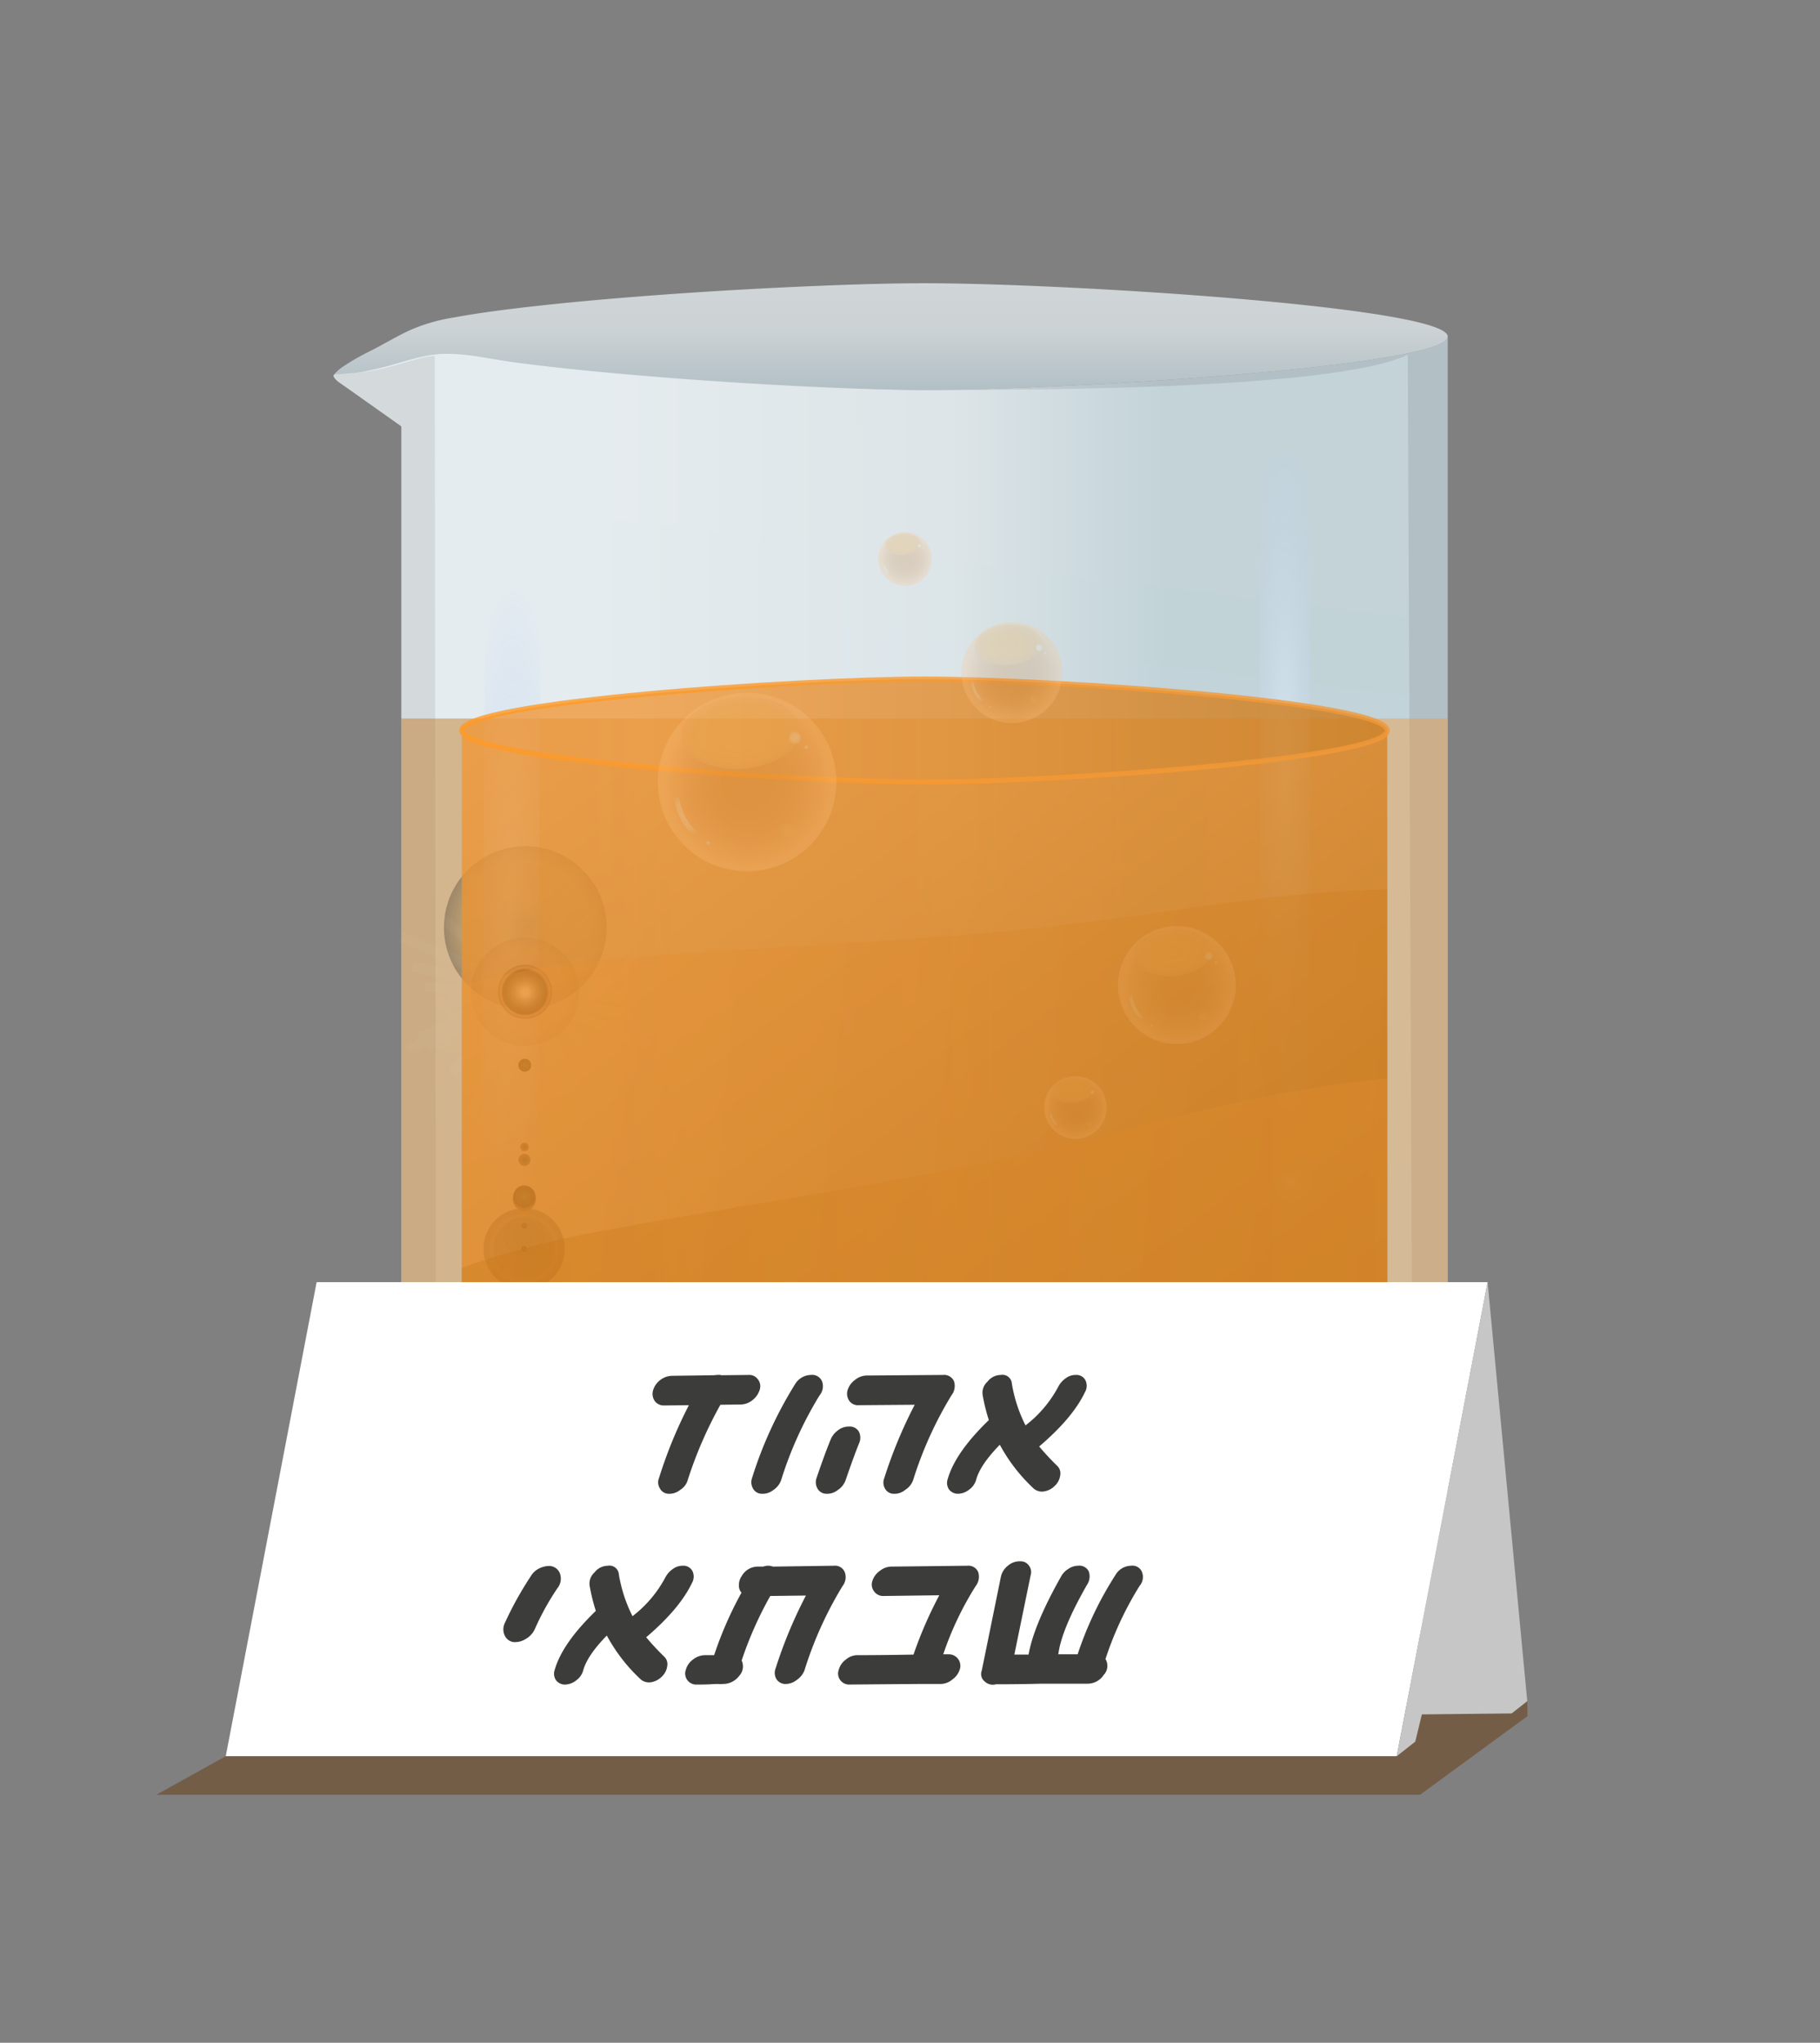 <svg xmlns="http://www.w3.org/2000/svg" xmlns:xlink="http://www.w3.org/1999/xlink" viewBox="0 0 303.954 341.115"><rect x="0" y="0" width="303.954" height="341.115" fill="#808080" stroke="none"/><defs><style>.a,.d{opacity:0.72;}.a{fill:url(#a);}.ag,.b,.l{opacity:0.8;}.b{fill:url(#b);}.c{isolation:isolate;}.d{fill:url(#c);}.e{fill:#683c11;fill-opacity:0.51;}.f,.h{mix-blend-mode:multiply;}.f{fill:url(#d);}.g{clip-path:url(#f);}.h{fill:url(#g);}.i{opacity:0.42;fill:url(#h);}.j{opacity:0.54;}.k{fill:url(#i);}.bd,.l{mix-blend-mode:hard-light;}.m{fill:url(#j);}.n,.u,.x{opacity:0.5;}.n{fill:url(#k);}.o{opacity:0.25;fill:url(#l);}.aa,.ab,.ac,.o,.p,.q,.r,.t,.u,.v,.w,.x,.y,.z{mix-blend-mode:screen;}.p{fill:url(#m);}.q{fill:url(#n);}.r{opacity:0.2;fill:url(#o);}.an,.au,.bb,.bj,.bq,.s,.w{fill:none;}.t{opacity:0.15;fill:url(#p);}.u{fill:url(#q);}.v{fill:url(#r);}.w{stroke:#fff;stroke-width:1.693px;opacity:0.03;}.ag,.w{stroke-miterlimit:10;}.x{fill:url(#s);}.y{fill:url(#t);}.z{fill:url(#u);}.aa{fill:url(#v);}.ab{fill:url(#w);}.ac{fill:url(#x);}.ad{clip-path:url(#z);}.ae,.af,.ah{opacity:0.3;}.ae{fill:url(#aa);}.af{fill:url(#ab);}.ag,.an{stroke-width:0.846px;}.ag{fill:url(#ac);stroke:url(#ad);}.ai{fill:url(#ae);}.aj,.am,.an,.aq,.at,.au,.ax,.ba,.bb,.bf,.bi,.bj,.bm,.bp,.bq{mix-blend-mode:soft-light;}.aj{fill:url(#af);}.ak{fill:url(#ag);}.al{fill:url(#ah);}.am{fill:url(#ai);}.an,.au,.bb,.bj,.bq{stroke-linecap:round;stroke-linejoin:round;}.an{stroke:url(#aj);}.ao{fill:url(#ak);}.ap{fill:url(#al);}.aq{fill:url(#am);}.ar{fill:url(#an);}.as{fill:url(#ao);}.at{fill:url(#ap);}.au{stroke-width:0.478px;stroke:url(#aq);}.av{fill:url(#ar);}.aw{fill:url(#as);}.ax{fill:url(#at);}.ay{fill:url(#au);}.az{fill:url(#av);}.ba{fill:url(#aw);}.bb{stroke-width:0.254px;stroke:url(#ax);}.bc{fill:url(#ay);}.bd{opacity:0.2;}.be{fill:url(#az);}.bf{fill:url(#ba);}.bg{fill:url(#bb);}.bh{fill:url(#bc);}.bi{fill:url(#bd);}.bj{stroke-width:0.558px;stroke:url(#be);}.bk{fill:url(#bf);}.bl{fill:url(#bg);}.bm{fill:url(#bh);}.bn{fill:url(#bi);}.bo{fill:url(#bj);}.bp{fill:url(#bk);}.bq{stroke-width:0.297px;stroke:url(#bl);}.br{fill:url(#bm);}.bs{fill:#fff;}.bt{fill:#c6c6c6;}.bu{fill:#3c3c3b;}</style><linearGradient id="a" x1="100.333" y1="165.563" x2="194.714" y2="165.563" gradientUnits="userSpaceOnUse"><stop offset="0" stop-color="#f5fbff"/><stop offset="0.626" stop-color="#e9f1f5"/><stop offset="1" stop-color="#c5d9e0"/></linearGradient><linearGradient id="b" x1="214.398" y1="270.682" x2="96.298" y2="114.157" gradientUnits="userSpaceOnUse"><stop offset="0" stop-color="#bb6a07"/><stop offset="1" stop-color="#f09839"/></linearGradient><linearGradient id="c" x1="148.781" y1="38.378" x2="148.781" y2="64.948" xlink:href="#a"/><linearGradient id="d" x1="166.628" y1="61.72" x2="144.33" y2="243.332" gradientUnits="userSpaceOnUse"><stop offset="0" stop-color="#bfc4c7"/><stop offset="1" stop-color="#b1c3c9"/></linearGradient><clipPath id="f"><path class="a" d="M241.783,260.329V56.214c0,4.925-63.581,8.918-87.379,8.918q-1.797,0-3.594-.029c-4.799-.073-9.596-.249-14.39-.469q-8.514-.39-17.019-.975-8.766-.597-17.516-1.397c-5.303-.491-10.602-1.045-15.883-1.734-3.878-.506-7.72-1.49-11.654-1.441-3.955.049-7.632,1.672-11.446,2.505q-.476.104-.954.2a19.755,19.755,0,0,1-3.847.589q-.68.074-1.362.119c-.223.015-.863-.061-1.016.14-.137.18.24.619.366.757a5.197,5.197,0,0,0,.76.607c.326.247.669.467,1.003.703l3.445,2.439,5.564,3.939.165.117V260.329a11.535,11.535,0,0,0,11.124,14.583H230.658A11.535,11.535,0,0,0,241.783,260.329Z"/></clipPath><linearGradient id="g" x1="115.747" y1="163.941" x2="166.924" y2="296.112" gradientUnits="userSpaceOnUse"><stop offset="0" stop-color="#f5f5f5"/><stop offset="1" stop-color="#c3d1d6"/></linearGradient><linearGradient id="h" x1="94.306" y1="207.658" x2="208.405" y2="207.658" xlink:href="#b"/><radialGradient id="i" cx="214.621" cy="128.137" r="64.699" gradientTransform="translate(228.36 -86.558) rotate(89.703) scale(1 0.116)" gradientUnits="userSpaceOnUse"><stop offset="0" stop-color="#e6f3ff"/><stop offset="1" stop-color="#b9cbf0" stop-opacity="0"/></radialGradient><radialGradient id="j" cx="-1481.392" cy="-1082.467" r="54.279" gradientTransform="matrix(0.006, -1, 0.158, 0.001, 265.263, -1328.402)" xlink:href="#i"/><radialGradient id="k" cx="215.589" cy="197.417" r="3.826" gradientTransform="matrix(1, 0, 0, 1, 0, 0)" xlink:href="#i"/><radialGradient id="l" cx="-1768.945" cy="-1377.26" r="13.582" gradientTransform="translate(1856.672 1532.153)" gradientUnits="userSpaceOnUse"><stop offset="0.1"/><stop offset="0.112" stop-color="#080602"/><stop offset="0.162" stop-color="#231b08"/><stop offset="0.218" stop-color="#392c0d"/><stop offset="0.285" stop-color="#4a3910"/><stop offset="0.366" stop-color="#554213"/><stop offset="0.481" stop-color="#5c4815"/><stop offset="0.8" stop-color="#5e4915"/><stop offset="1"/></radialGradient><radialGradient id="m" cx="-1783.909" cy="-1329.781" r="0.453" gradientTransform="translate(1871.461 1534.455)" gradientUnits="userSpaceOnUse"><stop offset="0" stop-color="#d4e194"/><stop offset="0.06" stop-color="#afba7a"/><stop offset="0.137" stop-color="#868f5e"/><stop offset="0.22" stop-color="#626845"/><stop offset="0.308" stop-color="#44482f"/><stop offset="0.402" stop-color="#2b2e1e"/><stop offset="0.506" stop-color="#181911"/><stop offset="0.622" stop-color="#0a0b07"/><stop offset="0.764" stop-color="#020302"/><stop offset="1"/></radialGradient><radialGradient id="n" cx="-1785.071" cy="-1326.094" r="0.453" gradientTransform="translate(1872.609 1534.634)" xlink:href="#m"/><radialGradient id="o" cx="-1784.426" cy="-1328.141" r="3.395" gradientTransform="translate(1871.972 1534.535)" gradientUnits="userSpaceOnUse"><stop offset="0.05"/><stop offset="0.092" stop-color="#040a03"/><stop offset="0.298" stop-color="#183411"/><stop offset="0.483" stop-color="#25531c"/><stop offset="0.64" stop-color="#2e6622"/><stop offset="0.75" stop-color="#316d24"/><stop offset="0.786" stop-color="#4f6e16"/><stop offset="0.834" stop-color="#716f06"/><stop offset="0.86" stop-color="#7e6f00"/><stop offset="0.888" stop-color="#7a6c00"/><stop offset="0.912" stop-color="#706200"/><stop offset="0.936" stop-color="#5d5200"/><stop offset="0.959" stop-color="#443c00"/><stop offset="0.981" stop-color="#231f00"/><stop offset="1"/></radialGradient><radialGradient id="p" cx="-1772.17" cy="-1367.027" r="9.054" gradientTransform="translate(1859.859 1532.65)" gradientUnits="userSpaceOnUse"><stop offset="0" stop-color="#200"/><stop offset="0.73" stop-color="#984023"/><stop offset="1" stop-color="#200"/></radialGradient><radialGradient id="q" cx="-1772.17" cy="-1367.027" r="4.527" gradientTransform="translate(1859.859 1532.649)" gradientUnits="userSpaceOnUse"><stop offset="0.15" stop-color="#fff"/><stop offset="0.209" stop-color="#e5d3d3"/><stop offset="0.29" stop-color="#c49c9e"/><stop offset="0.361" stop-color="#ad7477"/><stop offset="0.416" stop-color="#9e5c5f"/><stop offset="0.45" stop-color="#995356"/><stop offset="0.572" stop-color="#6b3335"/><stop offset="0.694" stop-color="#431718"/><stop offset="0.791" stop-color="#2b0606"/><stop offset="0.85" stop-color="#200"/><stop offset="0.857" stop-color="#260201"/><stop offset="0.865" stop-color="#330704"/><stop offset="0.872" stop-color="#471009"/><stop offset="0.88" stop-color="#641d0f"/><stop offset="0.888" stop-color="#8a2e18"/><stop offset="0.896" stop-color="#b74223"/><stop offset="0.9" stop-color="#d34e29"/><stop offset="0.903" stop-color="#c84927"/><stop offset="0.914" stop-color="#9c361c"/><stop offset="0.926" stop-color="#772514"/><stop offset="0.939" stop-color="#58180c"/><stop offset="0.952" stop-color="#400d07"/><stop offset="0.966" stop-color="#2f0603"/><stop offset="0.981" stop-color="#250101"/><stop offset="1" stop-color="#200"/></radialGradient><radialGradient id="r" cx="-1772.17" cy="-1367.027" r="3.773" gradientTransform="translate(1859.859 1532.649)" gradientUnits="userSpaceOnUse"><stop offset="0.15" stop-color="#fff"/><stop offset="0.282" stop-color="#c2c2c2"/><stop offset="0.425" stop-color="#888"/><stop offset="0.564" stop-color="#575757"/><stop offset="0.694" stop-color="#313131"/><stop offset="0.813" stop-color="#161616"/><stop offset="0.919" stop-color="#060606"/><stop offset="1"/></radialGradient><radialGradient id="s" cx="-1785.071" cy="-1326.094" r="6.791" gradientTransform="translate(1872.609 1534.634)" gradientUnits="userSpaceOnUse"><stop offset="0.64"/><stop offset="0.718" stop-color="#000200"/><stop offset="0.746" stop-color="#020902"/><stop offset="0.766" stop-color="#051405"/><stop offset="0.782" stop-color="#082509"/><stop offset="0.796" stop-color="#0d3b0e"/><stop offset="0.8" stop-color="#0f4310"/><stop offset="0.813" stop-color="#1e2c0a"/><stop offset="0.83" stop-color="#2d1605"/><stop offset="0.846" stop-color="#360901"/><stop offset="0.86" stop-color="#390400"/><stop offset="0.872" stop-color="#250300"/><stop offset="0.886" stop-color="#140100"/><stop offset="0.904" stop-color="#090100"/><stop offset="0.93" stop-color="#020000"/><stop offset="1"/></radialGradient><radialGradient id="t" cx="-1782.58" cy="-1333.999" r="1.93" gradientTransform="translate(2186.102 944.091) rotate(-17.292)" gradientUnits="userSpaceOnUse"><stop offset="0.1"/><stop offset="0.246" stop-color="#1b1103"/><stop offset="0.426" stop-color="#362207"/><stop offset="0.61" stop-color="#492e09"/><stop offset="0.799" stop-color="#54350b"/><stop offset="1" stop-color="#58370b"/></radialGradient><radialGradient id="u" cx="-1775.855" cy="-1355.335" r="1.078" gradientTransform="translate(1863.501 1533.216)" gradientUnits="userSpaceOnUse"><stop offset="0.1" stop-color="#192f1b"/><stop offset="0.229" stop-color="#122214"/><stop offset="0.475" stop-color="#080f09"/><stop offset="0.729" stop-color="#020402"/><stop offset="1"/></radialGradient><radialGradient id="v" cx="-1779.957" cy="-1342.318" r="0.714" gradientTransform="translate(1867.556 1533.848)" xlink:href="#t"/><radialGradient id="w" cx="-1780.607" cy="-1340.259" r="1.004" gradientTransform="translate(1868.197 1533.947)" gradientUnits="userSpaceOnUse"><stop offset="0.1"/><stop offset="0.29" stop-color="#14160e"/><stop offset="0.517" stop-color="#25291a"/><stop offset="0.751" stop-color="#303422"/><stop offset="1" stop-color="#333824"/></radialGradient><radialGradient id="x" cx="-1782.453" cy="-1334.401" r="1.864" gradientTransform="translate(1870.022 1534.231)" xlink:href="#u"/><clipPath id="z"><path class="b" d="M231.686,255.073V121.995h0c0,4.747-55.695,8.596-77.272,8.596s-77.294-3.848-77.294-8.596h0V255.073c.076,5.903,2.772,11.833,8.94,11.833h136.685C228.915,266.906,231.759,260.858,231.686,255.073Z"/></clipPath><linearGradient id="aa" x1="311.062" y1="217.337" x2="64.027" y2="194.357" xlink:href="#b"/><linearGradient id="ab" x1="30.795" y1="242.441" x2="265.304" y2="242.441" xlink:href="#b"/><linearGradient id="ac" x1="291.657" y1="121.995" x2="108.51" y2="121.995" xlink:href="#b"/><linearGradient id="ad" x1="76.698" y1="121.995" x2="232.11" y2="121.995" gradientUnits="userSpaceOnUse"><stop offset="0" stop-color="#ff9a26"/><stop offset="1" stop-color="#f09839"/></linearGradient><radialGradient id="ae" cx="124.774" cy="130.59" r="14.166" gradientTransform="matrix(0.254, -0.967, 0.956, 0.251, -31.708, 218.543)" gradientUnits="userSpaceOnUse"><stop offset="0" stop-color="#c78035" stop-opacity="0.8"/><stop offset="0.299" stop-color="#ca8339" stop-opacity="0.8"/><stop offset="0.524" stop-color="#d28d44" stop-opacity="0.802"/><stop offset="0.725" stop-color="#e09d58" stop-opacity="0.804"/><stop offset="0.91" stop-color="#f3b474" stop-opacity="0.808"/><stop offset="1" stop-color="#ffc285" stop-opacity="0.81"/></radialGradient><radialGradient id="af" cx="789.574" cy="328.412" r="9.178" gradientTransform="translate(-858.624 -130.858) scale(1.244 0.771)" gradientUnits="userSpaceOnUse"><stop offset="0" stop-color="#ebad52"/><stop offset="0.379" stop-color="#ebad52" stop-opacity="0.992"/><stop offset="0.515" stop-color="#eaad53" stop-opacity="0.963"/><stop offset="0.613" stop-color="#eaad55" stop-opacity="0.913"/><stop offset="0.691" stop-color="#e9ad57" stop-opacity="0.841"/><stop offset="0.759" stop-color="#e7ae5a" stop-opacity="0.747"/><stop offset="0.818" stop-color="#e5ae5e" stop-opacity="0.631"/><stop offset="0.872" stop-color="#e3ae62" stop-opacity="0.493"/><stop offset="0.922" stop-color="#e1ae67" stop-opacity="0.333"/><stop offset="0.966" stop-color="#deaf6d" stop-opacity="0.158"/><stop offset="1" stop-color="#dcaf72" stop-opacity="0"/></radialGradient><radialGradient id="ag" cx="132.707" cy="123.104" r="1.16" gradientTransform="matrix(0.254, -0.967, 0.956, 0.251, -18.633, 220.606)" gradientUnits="userSpaceOnUse"><stop offset="0" stop-color="#ebdac1"/><stop offset="0.379" stop-color="#ebdac0" stop-opacity="0.992"/><stop offset="0.515" stop-color="#ead8be" stop-opacity="0.963"/><stop offset="0.613" stop-color="#ead6ba" stop-opacity="0.913"/><stop offset="0.691" stop-color="#e9d3b4" stop-opacity="0.841"/><stop offset="0.759" stop-color="#e7cfad" stop-opacity="0.747"/><stop offset="0.818" stop-color="#e5caa4" stop-opacity="0.631"/><stop offset="0.872" stop-color="#e3c499" stop-opacity="0.493"/><stop offset="0.922" stop-color="#e1bd8c" stop-opacity="0.333"/><stop offset="0.966" stop-color="#deb67e" stop-opacity="0.158"/><stop offset="1" stop-color="#dcaf72" stop-opacity="0"/></radialGradient><radialGradient id="ah" cx="134.614" cy="124.708" r="0.421" gradientTransform="matrix(0.254, -0.967, 0.956, 0.251, -18.742, 223.653)" gradientUnits="userSpaceOnUse"><stop offset="0" stop-color="#ebdac1"/><stop offset="0.225" stop-color="#ebdac0" stop-opacity="0.989"/><stop offset="0.364" stop-color="#ead8bd" stop-opacity="0.953"/><stop offset="0.481" stop-color="#e9d5b8" stop-opacity="0.891"/><stop offset="0.584" stop-color="#e8d2b1" stop-opacity="0.803"/><stop offset="0.679" stop-color="#e6cda8" stop-opacity="0.69"/><stop offset="0.768" stop-color="#e4c79d" stop-opacity="0.55"/><stop offset="0.852" stop-color="#e2c090" stop-opacity="0.384"/><stop offset="0.93" stop-color="#dfb782" stop-opacity="0.197"/><stop offset="1" stop-color="#dcaf72" stop-opacity="0"/></radialGradient><radialGradient id="ai" cx="118.23" cy="140.685" r="0.421" gradientTransform="matrix(0.254, -0.967, 0.956, 0.251, -46.242, 219.776)" xlink:href="#ah"/><radialGradient id="aj" cx="115.08" cy="135.803" r="3.704" gradientTransform="matrix(1, 0, 0, 1, 0, 0)" xlink:href="#ag"/><radialGradient id="ak" cx="131.486" cy="138.7" r="1.689" gradientTransform="translate(0 20.149) scale(1 0.855)" gradientUnits="userSpaceOnUse"><stop offset="0" stop-color="#ebad52"/><stop offset="0.092" stop-color="#ebad53" stop-opacity="0.968"/><stop offset="0.23" stop-color="#e9ad56" stop-opacity="0.88"/><stop offset="0.397" stop-color="#e7ae5a" stop-opacity="0.736"/><stop offset="0.587" stop-color="#e4ae61" stop-opacity="0.536"/><stop offset="0.794" stop-color="#e0ae69" stop-opacity="0.284"/><stop offset="1" stop-color="#dcaf72" stop-opacity="0"/></radialGradient><radialGradient id="al" cx="168.993" cy="112.314" r="8.006" gradientTransform="matrix(0.254, -0.967, 0.956, 0.251, 18.762, 247.62)" xlink:href="#ae"/><radialGradient id="am" cx="826.274" cy="315.913" r="5.187" gradientTransform="translate(-859.61 -135.924) scale(1.244 0.771)" xlink:href="#af"/><radialGradient id="an" cx="173.475" cy="108.083" r="0.656" gradientTransform="matrix(0.254, -0.967, 0.956, 0.251, 26.152, 248.786)" xlink:href="#ag"/><radialGradient id="ao" cx="174.554" cy="108.989" r="0.238" gradientTransform="matrix(0.254, -0.967, 0.956, 0.251, 26.09, 250.508)" xlink:href="#ah"/><radialGradient id="ap" cx="165.294" cy="118.019" r="0.238" gradientTransform="matrix(0.254, -0.967, 0.956, 0.251, 10.549, 248.317)" xlink:href="#ah"/><radialGradient id="aq" cx="163.514" cy="115.259" r="2.093" gradientTransform="matrix(1, 0, 0, 1, 0, 0)" xlink:href="#ag"/><radialGradient id="ar" cx="172.785" cy="116.896" r="0.954" gradientTransform="translate(0 16.982) scale(1 0.855)" xlink:href="#ak"/><radialGradient id="as" cx="151.137" cy="93.34" r="4.259" gradientTransform="matrix(0.254, -0.967, 0.956, 0.251, 23.573, 216.132)" xlink:href="#ae"/><radialGradient id="at" cx="813.21" cy="295.867" r="2.759" gradientTransform="translate(-860.934 -137.267) scale(1.244 0.771)" xlink:href="#af"/><radialGradient id="au" cx="153.522" cy="91.089" r="0.349" gradientTransform="matrix(0.254, -0.967, 0.956, 0.251, 27.504, 216.752)" xlink:href="#ag"/><radialGradient id="av" cx="154.096" cy="91.571" r="0.126" gradientTransform="matrix(0.254, -0.967, 0.956, 0.251, 27.472, 217.668)" xlink:href="#ah"/><radialGradient id="aw" cx="149.17" cy="96.375" r="0.126" gradientTransform="matrix(0.254, -0.967, 0.956, 0.251, 19.204, 216.503)" xlink:href="#ah"/><radialGradient id="ax" cx="148.223" cy="94.907" r="1.114" gradientTransform="matrix(1, 0, 0, 1, 0, 0)" xlink:href="#ag"/><radialGradient id="ay" cx="153.155" cy="95.778" r="0.508" gradientTransform="translate(0 13.914) scale(1 0.855)" xlink:href="#ak"/><radialGradient id="az" cx="196.544" cy="164.492" r="9.349" gradientTransform="matrix(0.254, -0.967, 0.956, 0.251, -10.552, 313.367)" xlink:href="#ae"/><radialGradient id="ba" cx="845.145" cy="375.031" r="6.057" gradientTransform="translate(-855.636 -130.108) scale(1.244 0.771)" xlink:href="#af"/><radialGradient id="bb" cx="201.779" cy="159.552" r="0.766" gradientTransform="matrix(0.254, -0.967, 0.956, 0.251, -1.923, 314.728)" xlink:href="#ag"/><radialGradient id="bc" cx="203.037" cy="160.61" r="0.278" gradientTransform="matrix(0.254, -0.967, 0.956, 0.251, -1.995, 316.739)" xlink:href="#ah"/><radialGradient id="bd" cx="192.225" cy="171.154" r="0.278" gradientTransform="matrix(0.254, -0.967, 0.956, 0.251, -20.144, 314.181)" xlink:href="#ah"/><radialGradient id="be" cx="190.146" cy="167.932" r="2.445" gradientTransform="matrix(1, 0, 0, 1, 0, 0)" xlink:href="#ag"/><radialGradient id="bf" cx="200.973" cy="169.844" r="1.115" gradientTransform="translate(0 24.673) scale(1 0.855)" xlink:href="#ak"/><radialGradient id="bg" cx="179.6" cy="184.931" r="4.973" gradientTransform="matrix(0.254, -0.967, 0.956, 0.251, -42.735, 312.292)" xlink:href="#ae"/><radialGradient id="bh" cx="830.425" cy="399.032" r="3.222" gradientTransform="translate(-853.943 -125.638) scale(1.244 0.771)" xlink:href="#af"/><radialGradient id="bi" cx="182.384" cy="182.303" r="0.407" gradientTransform="matrix(0.254, -0.967, 0.956, 0.251, -38.145, 313.016)" xlink:href="#ag"/><radialGradient id="bj" cx="183.054" cy="182.866" r="0.148" gradientTransform="matrix(0.254, -0.967, 0.956, 0.251, -38.183, 314.086)" xlink:href="#ah"/><radialGradient id="bk" cx="177.302" cy="188.475" r="0.148" gradientTransform="matrix(0.254, -0.967, 0.956, 0.251, -47.838, 312.725)" xlink:href="#ah"/><radialGradient id="bl" cx="176.196" cy="186.761" r="1.3" gradientTransform="matrix(1, 0, 0, 1, 0, 0)" xlink:href="#ag"/><radialGradient id="bm" cx="181.956" cy="187.778" r="0.593" gradientTransform="translate(0 27.279) scale(1 0.855)" xlink:href="#ak"/></defs><g class="c"><path class="d" d="M241.787,56.214c0,4.925-63.581,8.918-87.379,8.918-4.585,0-9.171-.123-13.753-.283q-9.637-.337-19.264-.921-10.144-.604-20.272-1.465-3.793-.329-7.581-.706-3.865-.39-7.722-.861c-1.244-.154-2.483-.352-3.708-.62q-1.853-.405-3.735-.657a21.889,21.889,0,0,0-7.125-.013c-2.334.451-4.572,1.277-6.881,1.83a41.214,41.214,0,0,1-8.592,1.124,7.225,7.225,0,0,1,1.601-1.398,37.215,37.215,0,0,1,4.443-2.536c2.141-1.076,4.262-2.37,6.46-3.406a29.55,29.55,0,0,1,7.435-2.191c4.443-.817,8.934-1.379,13.421-1.883,5.611-.63,11.235-1.137,16.864-1.582q9.004-.712,18.022-1.214,8.444-.477,16.898-.778c4.494-.155,8.992-.274,13.489-.274C178.205,47.296,241.787,51.289,241.787,56.214Z"/><polygon class="e" points="37.703 293.266 26.105 299.703 237.161 299.703 255.11 286.572 255.064 284.079 37.703 293.266"/><path class="f" d="M235.978,258.599l-.867-199.384c-12.062,5.918-64.222,5.918-80.707,5.918q-.374,0-.747-.002c-1.074-.006-2.148-.025-3.221-.049q-1.897-.043-3.793-.108-2.142-.072-4.282-.162-2.345-.098-4.69-.211-2.508-.121-5.015-.255-2.629-.141-5.257-.294-2.709-.158-5.417-.328-2.748-.172-5.495-.356-2.746-.184-5.491-.379-2.703-.193-5.404-.397-2.618-.199-5.236-.41-2.493-.202-4.984-.418-2.326-.202-4.651-.42-2.118-.2-4.235-.418-.968-.1-1.936-.206a25.616,25.616,0,0,1-2.827-.589q-.261-.059-.522-.115a26.371,26.371,0,0,0-7.354-.706l-1.238.084.221,199.207a9.81,9.81,0,0,0,9.437,12.49H226.541A9.81,9.81,0,0,0,235.978,258.599Z"/><path class="a" d="M241.783,260.329V56.214c0,4.925-63.581,8.918-87.379,8.918q-1.797,0-3.594-.029c-4.799-.073-9.596-.249-14.39-.469q-8.514-.39-17.019-.975-8.766-.597-17.516-1.397c-5.303-.491-10.602-1.045-15.883-1.734-3.878-.506-7.72-1.49-11.654-1.441-3.955.049-7.632,1.672-11.446,2.505q-.476.104-.954.2a19.755,19.755,0,0,1-3.847.589q-.68.074-1.362.119c-.223.015-.863-.061-1.016.14-.137.18.24.619.366.757a5.197,5.197,0,0,0,.76.607c.326.247.669.467,1.003.703l3.445,2.439,5.564,3.939.165.117V260.329a11.535,11.535,0,0,0,11.124,14.583H230.658A11.535,11.535,0,0,0,241.783,260.329Z"/><g class="g"><path class="h" d="M237.021,263.902c0-8.623-36.854-11.594-82.316-11.594s-82.316,3.298-82.316,11.921,8.025,6.881,82.316,7.569C225.218,272.452,237.021,272.525,237.021,263.902Z"/><rect class="i" x="40.341" y="119.983" width="225.469" height="175.35"/></g><g class="j"><path class="k" d="M214.555,188.345a4.232,4.232,0,0,1-4.136-3.36l.001-65.071a4.232,4.232,0,0,1-.091-.872V79.86a4.231,4.231,0,1,1,8.463,0v38.74l-.092,64.64a4.235,4.235,0,0,1-4.145,5.104Z"/></g><g class="l"><path class="m" d="M86.155,210.251a4.659,4.659,0,0,1-5.811-4.541l.704-107.728a4.655,4.655,0,0,1,9.309.061l-.704,107.728A4.655,4.655,0,0,1,86.155,210.251Z"/></g><circle class="n" cx="215.486" cy="197.399" r="4.234"/><circle class="o" cx="87.727" cy="154.894" r="13.582" transform="translate(-42.076 33.078) rotate(-17.292)"/><circle class="p" cx="87.552" cy="204.674" r="0.453" transform="translate(-56.881 35.276) rotate(-17.292)"/><circle class="q" cx="87.538" cy="208.54" r="0.453" transform="translate(-58.031 35.446) rotate(-17.292)"/><circle class="r" cx="87.546" cy="206.394" r="3.395" transform="translate(-57.393 35.352) rotate(-17.292)"/><line class="s" x1="87.689" y1="165.623" x2="87.538" y2="208.54"/><circle class="t" cx="87.689" cy="165.623" r="9.054" transform="translate(-45.267 33.551) rotate(-17.292)"/><circle class="u" cx="87.689" cy="165.623" r="4.527" transform="translate(-45.267 33.551) rotate(-17.292)"/><circle class="v" cx="87.689" cy="165.623" r="3.773" transform="matrix(0.955, -0.297, 0.297, 0.955, -45.267, 33.551)"/><polyline class="w" points="87.689 165.623 89.724 180.354 87.689 165.623 85.655 150.891 87.689 165.623 72.958 167.657 87.689 165.623 102.421 163.588 87.689 165.623 95.283 183.285 87.689 165.623 80.095 147.961 87.689 165.623 70.027 173.217 87.689 165.623 105.351 158.029 87.689 165.623 101.347 177.802 87.689 165.623 74.032 153.444 87.689 165.623 75.51 179.28 87.689 165.623 99.869 151.965 87.689 165.623 88.604 178.37 87.689 165.623 86.775 152.876 87.689 165.623 74.943 166.537 87.689 165.623 100.436 164.709 87.689 165.623 88.03 167.096 87.689 165.623 87.349 164.15 87.689 165.623 86.216 165.964 87.689 165.623 89.163 165.282 87.689 165.623 83.424 184.442 87.689 165.623 91.955 146.804 87.689 165.623 68.87 161.358 87.689 165.623 106.509 169.888 87.689 165.623 85.306 171.891 87.689 165.623 90.072 159.355 87.689 165.623 81.421 163.24 87.689 165.623 93.957 168.006 87.689 165.623 91.079 169.324 87.689 165.623 84.299 161.922 87.689 165.623 83.988 169.013 87.689 165.623 91.39 162.233 87.689 165.623 108.335 174.794 87.689 165.623 67.044 156.452 87.689 165.623 78.518 186.269 87.689 165.623 96.861 144.977 87.689 165.623 96.756 182.103 87.689 165.623 78.623 149.143 87.689 165.623 71.209 174.689 87.689 165.623 104.17 156.556 87.689 165.623 97.36 185.216 87.689 165.623 78.018 146.03 87.689 165.623 68.096 175.294 87.689 165.623 107.282 155.952 87.689 165.623 90.554 168.852 87.689 165.623 84.824 162.393 87.689 165.623 84.46 168.488 87.689 165.623 90.919 162.758 87.689 165.623 101.905 172.135 87.689 165.623 73.474 159.111 87.689 165.623 81.177 179.838 87.689 165.623 94.201 151.407 87.689 165.623 86.861 182.324 87.689 165.623 88.517 148.922 87.689 165.623 70.988 164.795 87.689 165.623 104.39 166.451 87.689 165.623 92.567 178.402 87.689 165.623 82.811 152.844 87.689 165.623 74.91 170.501 87.689 165.623 100.468 160.745"/><circle class="x" cx="87.538" cy="208.54" r="6.791" transform="translate(-58.031 35.446) rotate(-17.292)"/><circle class="y" cx="87.568" cy="200.252" r="1.93"/><circle class="z" cx="87.646" cy="177.882" r="1.078" transform="translate(-48.913 34.093) rotate(-17.292)"/><circle class="aa" cx="87.598" cy="191.529" r="0.714" transform="translate(-52.972 34.695) rotate(-17.292)"/><circle class="ab" cx="87.591" cy="193.689" r="1.004" transform="translate(-53.614 34.791) rotate(-17.292)"/><circle class="ac" cx="87.569" cy="199.83" r="1.864" transform="translate(-55.441 35.062) rotate(-17.292)"/><path class="b" d="M231.686,255.073V121.995h0c0,4.747-55.695,8.596-77.272,8.596s-77.294-3.848-77.294-8.596h0V255.073c.076,5.903,2.772,11.833,8.94,11.833h136.685C228.915,266.906,231.759,260.858,231.686,255.073Z"/><g class="ad"><path class="ae" d="M159.032,156.266c-18.678,1.505-37.416,2.269-56.093,3.8-19.994,1.639-41.801,7.149-57.539,20.198q-.224.186-.447.375c-8.761,7.429-15.976,17.99-15.411,29.463.443,8.993,5.683,17.237,12.528,23.086s15.202,9.611,23.577,12.918c48.693,19.227,104.269,25.278,153.428,7.276,9.885-3.62,19.527-8.233,27.684-14.888s14.782-15.496,17.514-25.663c2.815-10.479,1.315-21.887-3.258-31.727-4.331-9.321-11.148-16.48-13.975-26.612-.524-1.879-1.108-3.958-2.754-5.006a7.515,7.515,0,0,0-3.742-.85c-21.641-1.004-42.526,3.507-63.883,5.939C170.794,155.244,164.916,155.792,159.032,156.266Z"/><path class="af" d="M154.162,196.165c-18.413,3.476-36.965,6.222-55.374,9.723C79.08,209.637,57.98,217.427,43.713,232.071q-.203.209-.404.42c-7.925,8.316-13.98,19.582-12.202,30.93,1.394,8.895,7.478,16.538,14.904,21.629s16.135,7.946,24.813,10.347c50.457,13.958,106.361,14.086,153.335-9.025,9.446-4.647,18.545-10.256,25.95-17.738s13.057-16.976,14.695-27.374c1.689-10.718-1.012-21.903-6.602-31.203-5.295-8.81-12.832-15.206-16.716-24.981-.72-1.813-1.521-3.818-3.269-4.686a7.515,7.515,0,0,0-3.811-.449c-21.626,1.296-41.915,7.994-62.894,12.676C165.75,193.903,159.963,195.07,154.162,196.165Z"/></g><path class="ag" d="M231.686,121.995c0,4.747-55.695,8.596-77.272,8.596s-77.294-3.848-77.294-8.596,55.717-8.596,77.294-8.596S231.686,117.247,231.686,121.995Z"/><g class="ah"><circle class="ai" cx="124.774" cy="130.59" r="14.91"/><ellipse class="aj" cx="123.726" cy="122.372" rx="9.964" ry="6.007" transform="translate(-8.917 9.727) rotate(-4.346)"/><circle class="ak" cx="132.707" cy="123.104" r="1.221"/><circle class="al" cx="134.614" cy="124.708" r="0.443"/><circle class="am" cx="118.23" cy="140.685" r="0.443"/><path class="an" d="M112.911,131.679c-.146,2.878,1.586,7.03,4.347,8.248"/><circle class="ao" cx="131.486" cy="138.7" r="1.355"/></g><g class="ah"><circle class="ap" cx="168.993" cy="112.314" r="8.426"/><ellipse class="aq" cx="168.4" cy="107.669" rx="5.631" ry="3.395" transform="translate(-7.675 13.07) rotate(-4.346)"/><circle class="ar" cx="173.475" cy="108.083" r="0.69"/><circle class="as" cx="174.554" cy="108.989" r="0.25"/><circle class="at" cx="165.294" cy="118.019" r="0.25"/><path class="au" d="M162.288,112.929c-.083,1.627.896,3.973,2.457,4.661"/><circle class="av" cx="172.785" cy="116.896" r="0.766"/></g><g class="ah"><circle class="aw" cx="151.137" cy="93.34" r="4.483"/><ellipse class="ax" cx="150.822" cy="90.869" rx="2.996" ry="1.806" transform="translate(-6.452 11.69) rotate(-4.346)"/><circle class="ay" cx="153.522" cy="91.089" r="0.367"/><circle class="az" cx="154.096" cy="91.571" r="0.133"/><circle class="ba" cx="149.17" cy="96.375" r="0.133"/><path class="bb" d="M147.571,93.667a2.792,2.792,0,0,0,1.307,2.48"/><circle class="bc" cx="153.155" cy="95.778" r="0.407"/></g><g class="bd"><circle class="be" cx="196.544" cy="164.492" r="9.84"/><ellipse class="bf" cx="195.852" cy="159.068" rx="6.576" ry="3.965" transform="translate(-11.49 15.298) rotate(-4.346)"/><circle class="bg" cx="201.779" cy="159.552" r="0.806"/><circle class="bh" cx="203.037" cy="160.61" r="0.292"/><circle class="bi" cx="192.225" cy="171.154" r="0.292"/><path class="bj" d="M188.715,165.21c-.097,1.899,1.046,4.639,2.869,5.443"/><circle class="bk" cx="200.973" cy="169.844" r="0.894"/></g><g class="bd"><circle class="bl" cx="179.6" cy="184.931" r="5.235"/><ellipse class="bm" cx="179.231" cy="182.046" rx="3.498" ry="2.109" transform="translate(-13.279 14.105) rotate(-4.346)"/><circle class="bn" cx="182.384" cy="182.303" r="0.429"/><circle class="bo" cx="183.054" cy="182.866" r="0.155"/><circle class="bp" cx="177.302" cy="188.475" r="0.155"/><path class="bq" d="M175.435,185.313a3.26,3.26,0,0,0,1.526,2.896"/><circle class="br" cx="181.956" cy="187.778" r="0.476"/></g><polygon class="bs" points="248.441 214.109 52.88 214.109 37.703 293.266 233.264 293.266 248.441 214.109"/><polygon class="bt" points="248.441 214.109 255.064 284.079 252.456 286.124 237.465 286.285 236.357 290.841 233.264 293.266 248.441 214.109"/><path class="bu" d="M110.249,230.463a3.312,3.312,0,0,1,1.965-.718l7.038-.096a3.853,3.853,0,0,1,.611-.049,1.26,1.26,0,0,1,.609.049l4.537-.049a1.753,1.753,0,0,1,1.553.719,1.848,1.848,0,0,1,.323,1.723,3.491,3.491,0,0,1-1.22,1.771,3.228,3.228,0,0,1-1.941.719l-3.412.047a68.765,68.765,0,0,0-5.455,12.565,2.825,2.825,0,0,1-1.261,1.651,2.854,2.854,0,0,1-1.945.646,1.638,1.638,0,0,1-1.437-.886,1.904,1.904,0,0,1-.144-1.771,75.218,75.218,0,0,1,4.98-12.135l-4.177.047a1.854,1.854,0,0,1-1.523-.741,2.093,2.093,0,0,1-.3-1.724A3.34,3.34,0,0,1,110.249,230.463Z"/><path class="bu" d="M132.775,231.157a3.159,3.159,0,0,1,2.622-1.557,1.798,1.798,0,0,1,1.876,1.029,2.384,2.384,0,0,1-.407,2.394,62.657,62.657,0,0,0-6.403,14.121,3.245,3.245,0,0,1-1.284,1.651,2.855,2.855,0,0,1-1.946.646,1.674,1.674,0,0,1-1.483-.886,2.109,2.109,0,0,1-.144-1.771A67.989,67.989,0,0,1,132.775,231.157Z"/><path class="bu" d="M138.732,240.372a3.55,3.55,0,0,1,1.259-1.557,2.895,2.895,0,0,1,1.837-.598,1.731,1.731,0,0,1,1.628.885,2.265,2.265,0,0,1-.005,1.963q-.869,2.153-2.218,6.079a3.245,3.245,0,0,1-1.284,1.651,2.855,2.855,0,0,1-1.946.646,1.675,1.675,0,0,1-1.483-.886,2.106,2.106,0,0,1-.143-1.771Q137.762,242.716,138.732,240.372Zm4.02-9.909a3.153,3.153,0,0,1,1.954-.767l12.782-.096a1.805,1.805,0,0,1,1.828,1.029,2.52,2.52,0,0,1-.395,2.346,63.48,63.48,0,0,0-6.416,14.169,3.187,3.187,0,0,1-1.331,1.651,2.764,2.764,0,0,1-1.946.646,1.638,1.638,0,0,1-1.437-.886,2.002,2.002,0,0,1-.095-1.771,76.928,76.928,0,0,1,5.071-12.207l-9.354.072a1.774,1.774,0,0,1-1.56-.694,2.093,2.093,0,0,1-.31-1.771A3.277,3.277,0,0,1,142.751,230.463Z"/><path class="bu" d="M165.143,237.14a30.541,30.541,0,0,1-1.028-4.165,2.47,2.47,0,0,1,.8-2.25,2.836,2.836,0,0,1,2.219-1.125,1.573,1.573,0,0,1,1.855,1.461,24.228,24.228,0,0,0,2.281,6.965,20.009,20.009,0,0,0,5.487-6.486,3.836,3.836,0,0,1,1.268-1.412,2.652,2.652,0,0,1,1.603-.527,1.691,1.691,0,0,1,1.634.862,2.117,2.117,0,0,1-.065,2.011q-2.049,4.307-7.646,9.07a43.156,43.156,0,0,0,3.003,3.23,1.725,1.725,0,0,1,.52,1.533,2.928,2.928,0,0,1-.923,1.818,3.234,3.234,0,0,1-1.832.934,2.108,2.108,0,0,1-1.647-.455,28.323,28.323,0,0,1-5.696-7.348q-3.275,3.352-3.949,5.84a3.049,3.049,0,0,1-1.164,1.651,3.096,3.096,0,0,1-1.863.694,1.855,1.855,0,0,1-1.522-.742,1.939,1.939,0,0,1-.223-1.651Q159.509,242.573,165.143,237.14Z"/><path class="bu" d="M88.616,263.257a3.406,3.406,0,0,1,1.276-1.268,3.894,3.894,0,0,1,1.589-.479,1.935,1.935,0,0,1,2.005,1.173,2.554,2.554,0,0,1-.398,2.537,43.295,43.295,0,0,0-3.746,6.773,3.632,3.632,0,0,1-1.591,1.723,3.262,3.262,0,0,1-2.093.479,1.918,1.918,0,0,1-1.405-1.172,2.424,2.424,0,0,1,.065-2.011A57.172,57.172,0,0,1,88.616,263.257Z"/><path class="bu" d="M99.509,269.001a30.492,30.492,0,0,1-1.028-4.164,2.472,2.472,0,0,1,.8-2.25,2.837,2.837,0,0,1,2.219-1.125,1.572,1.572,0,0,1,1.855,1.46,24.218,24.218,0,0,0,2.281,6.965,20.035,20.035,0,0,0,5.488-6.485,3.818,3.818,0,0,1,1.268-1.412,2.649,2.649,0,0,1,1.602-.527,1.691,1.691,0,0,1,1.634.861,2.117,2.117,0,0,1-.065,2.011q-2.049,4.308-7.646,9.071a43.346,43.346,0,0,0,3.003,3.23,1.72,1.72,0,0,1,.52,1.532,2.929,2.929,0,0,1-.922,1.819,3.251,3.251,0,0,1-1.833.934,2.114,2.114,0,0,1-1.647-.455,28.298,28.298,0,0,1-5.695-7.348q-3.277,3.352-3.949,5.84a3.052,3.052,0,0,1-1.164,1.65,3.103,3.103,0,0,1-1.864.695,1.856,1.856,0,0,1-1.521-.742,1.941,1.941,0,0,1-.224-1.652Q93.875,274.435,99.509,269.001Z"/><path class="bu" d="M115.714,277.139a3.281,3.281,0,0,1,1.973-.742h1.579a61.609,61.609,0,0,1,4.568-10.436,1.71,1.71,0,0,1-.423-1.269,2.431,2.431,0,0,1,.449-1.483,3.087,3.087,0,0,1,2.731-1.604h.886a2.263,2.263,0,0,1,.827-.145,2.229,2.229,0,0,1,.776.145l10.233-.145a1.733,1.733,0,0,1,1.768,1.077,2.378,2.378,0,0,1-.357,2.298,62.82,62.82,0,0,0-6.379,14.121,3.496,3.496,0,0,1-1.319,1.604,2.987,2.987,0,0,1-1.922.646,1.775,1.775,0,0,1-1.448-.838,2.084,2.084,0,0,1-.107-1.818,76.396,76.396,0,0,1,5.046-12.111l-5.956.072a62.053,62.053,0,0,0-4.777,10.77,2.332,2.332,0,0,1-.443,2.609,3.368,3.368,0,0,1-2.629,1.316h-.144a2.068,2.068,0,0,1-.622,0c-.574,0-1.011.016-1.306.047q-.898.05-2.358.049a1.839,1.839,0,0,1-1.829-2.441A3.135,3.135,0,0,1,115.714,277.139Z"/><path class="bu" d="M141.252,277.139a2.945,2.945,0,0,1,1.973-.742q3.781,0,9.335-.096a69.331,69.331,0,0,1,4.307-9.909l-9.295.12a1.825,1.825,0,0,1-1.57-.742,1.85,1.85,0,0,1-.323-1.724,3.213,3.213,0,0,1,1.255-1.724,3.126,3.126,0,0,1,1.918-.717l12.724-.145a1.767,1.767,0,0,1,1.78,1.029,2.521,2.521,0,0,1-.396,2.346,53.02,53.02,0,0,0-5.431,11.416h.932a1.919,1.919,0,0,1,1.854,2.441,3.269,3.269,0,0,1-1.27,1.771,3.094,3.094,0,0,1-1.924.742h-3.733q-12.281.095-11.49.096a1.839,1.839,0,0,1-1.829-2.441A3.135,3.135,0,0,1,141.252,277.139Z"/><path class="bu" d="M168.322,261.462a2.964,2.964,0,0,1,2.064-.741,1.669,1.669,0,0,1,1.437.694,1.761,1.761,0,0,1,.308,1.604l-2.729,13.283h2.378q.86-4.954,5.454-13.092a3.337,3.337,0,0,1,1.191-1.221,2.824,2.824,0,0,1,1.578-.527,1.76,1.76,0,0,1,1.812.91,2.48,2.48,0,0,1-.279,2.273q-4.276,7.491-4.79,11.608h3.23a57.954,57.954,0,0,1,6.308-13.235,3.061,3.061,0,0,1,2.599-1.557,1.708,1.708,0,0,1,1.827,1.029,2.28,2.28,0,0,1-.395,2.346,55.958,55.958,0,0,0-5.692,12.207,2.176,2.176,0,0,1-.281,2.631,3.216,3.216,0,0,1-2.699,1.484h-7.658q-3.683.095-7.462.096h-.191a1.975,1.975,0,0,1-1.92-.503,1.589,1.589,0,0,1-.447-1.795l3.191-15.651A3.199,3.199,0,0,1,168.322,261.462Z"/></g></svg>